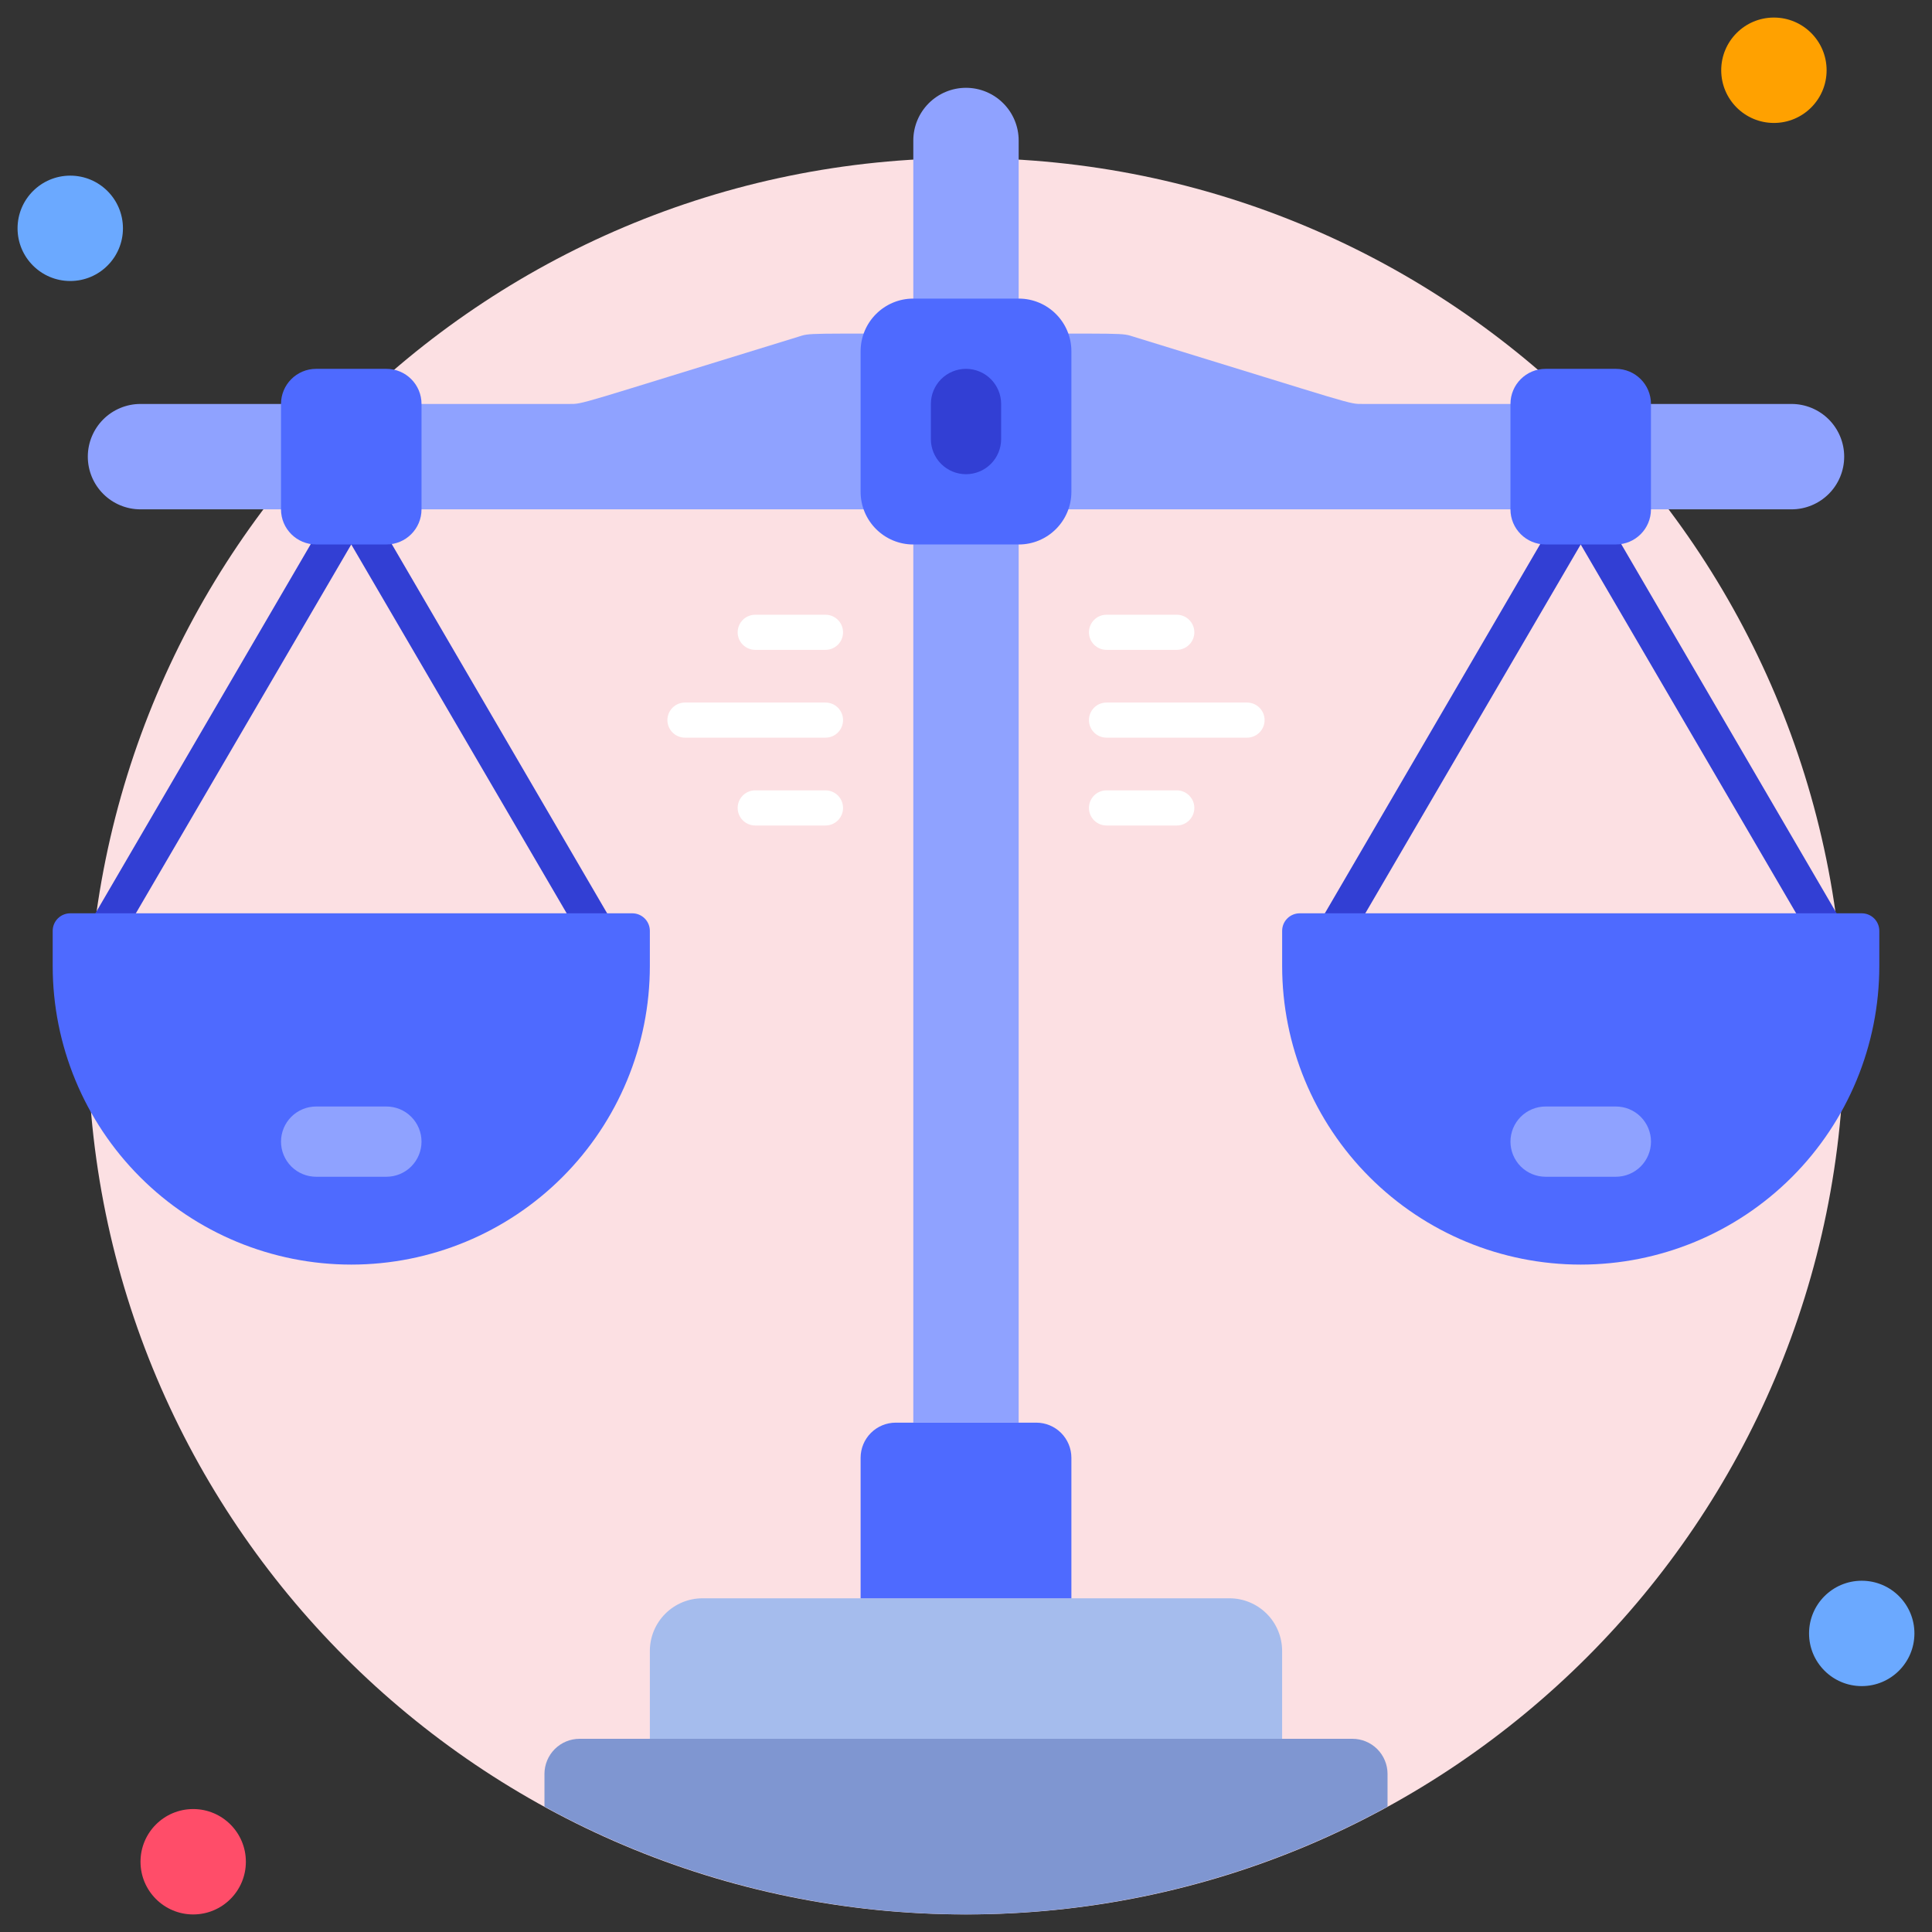 <svg xmlns="http://www.w3.org/2000/svg" width="80" height="80" viewBox="0 0 80 80" fill="none"><rect x="0" y="0" width="80" height="80" fill="#333333" stroke="none"/><g clip-path="url(#clip0_264_2593)"><path d="M40 79.273C60.083 79.273 76.364 62.992 76.364 42.909C76.364 22.826 60.083 6.545 40 6.545C19.917 6.545 3.636 22.826 3.636 42.909C3.636 62.992 19.917 79.273 40 79.273Z" fill="#FCE0E3"></path><path d="M2.909 11.636C4.114 11.636 5.091 10.659 5.091 9.455C5.091 8.25 4.114 7.273 2.909 7.273C1.704 7.273 0.727 8.25 0.727 9.455C0.727 10.659 1.704 11.636 2.909 11.636Z" fill="#6BA9FF"></path><path d="M73.454 5.091C74.659 5.091 75.636 4.114 75.636 2.909C75.636 1.704 74.659 0.727 73.454 0.727C72.249 0.727 71.272 1.704 71.272 2.909C71.272 4.114 72.249 5.091 73.454 5.091Z" fill="#FFA100"></path><path d="M77.091 69.818C78.296 69.818 79.272 68.841 79.272 67.636C79.272 66.431 78.296 65.455 77.091 65.455C75.885 65.455 74.909 66.431 74.909 67.636C74.909 68.841 75.885 69.818 77.091 69.818Z" fill="#6BA9FF"></path><path d="M8 79.273C9.205 79.273 10.181 78.296 10.181 77.091C10.181 75.886 9.205 74.909 8 74.909C6.795 74.909 5.818 75.886 5.818 77.091C5.818 78.296 6.795 79.273 8 79.273Z" fill="#FF4D69"></path><path d="M57.455 73.454V74.807C52.103 77.736 46.1 79.27 40 79.27C33.9 79.27 27.897 77.736 22.545 74.807V73.454C22.545 73.069 22.699 72.699 22.971 72.426C23.244 72.153 23.614 72 24 72H56C56.386 72 56.756 72.153 57.029 72.426C57.301 72.699 57.455 73.069 57.455 73.454Z" fill="#7F96D1"></path><path d="M29.09 66.182H50.909C51.487 66.182 52.042 66.412 52.452 66.821C52.861 67.23 53.09 67.785 53.09 68.364V72H26.909V68.364C26.909 67.785 27.139 67.23 27.548 66.821C27.957 66.412 28.512 66.182 29.09 66.182Z" fill="#A5BCED"></path><path d="M37.091 58.909H42.909C43.295 58.909 43.665 59.062 43.938 59.335C44.21 59.608 44.364 59.978 44.364 60.364V66.182H35.636V60.364C35.636 59.978 35.789 59.608 36.062 59.335C36.335 59.062 36.705 58.909 37.091 58.909Z" fill="#4E6AFF"></path><path d="M40 13.818C33.193 13.818 33.593 13.775 33.04 13.949C23.753 16.8 24.182 16.727 23.564 16.727H5.818C5.239 16.727 4.684 16.957 4.275 17.366C3.866 17.776 3.636 18.331 3.636 18.909C3.636 19.488 3.866 20.043 4.275 20.452C4.684 20.861 5.239 21.091 5.818 21.091H40V13.818Z" fill="#8FA2FF"></path><path d="M40 13.818C46.807 13.818 46.407 13.775 46.96 13.949C56.247 16.8 55.818 16.727 56.436 16.727H74.182C74.76 16.727 75.315 16.957 75.725 17.366C76.134 17.776 76.364 18.331 76.364 18.909C76.364 19.488 76.134 20.043 75.725 20.452C75.315 20.861 74.76 21.091 74.182 21.091H40V13.818Z" fill="#8FA2FF"></path><path d="M75.636 39.273C75.509 39.272 75.385 39.238 75.275 39.174C75.165 39.11 75.074 39.019 75.011 38.909L65.454 22.545L55.898 38.909C55.792 39.055 55.636 39.156 55.46 39.193C55.284 39.23 55.1 39.2 54.944 39.11C54.789 39.02 54.672 38.874 54.617 38.703C54.562 38.532 54.573 38.346 54.647 38.182L64.829 20.727C64.893 20.619 64.985 20.529 65.094 20.466C65.204 20.404 65.328 20.371 65.454 20.371C65.581 20.371 65.704 20.404 65.814 20.466C65.924 20.529 66.015 20.619 66.08 20.727L76.262 38.182C76.325 38.292 76.359 38.417 76.359 38.544C76.359 38.672 76.326 38.797 76.263 38.907C76.199 39.018 76.108 39.109 75.998 39.174C75.888 39.238 75.763 39.272 75.636 39.273Z" fill="#323FD4"></path><path d="M53.091 38.545V40C53.091 43.279 54.393 46.424 56.712 48.742C59.031 51.061 62.175 52.364 65.454 52.364C68.734 52.364 71.878 51.061 74.197 48.742C76.516 46.424 77.818 43.279 77.818 40V38.545C77.818 38.352 77.742 38.167 77.605 38.031C77.469 37.895 77.284 37.818 77.091 37.818H53.818C53.625 37.818 53.44 37.895 53.304 38.031C53.167 38.167 53.091 38.352 53.091 38.545Z" fill="#4E6AFF"></path><path d="M64 22.545H66.909C67.712 22.545 68.363 21.894 68.363 21.091V16.727C68.363 15.924 67.712 15.273 66.909 15.273H64C63.196 15.273 62.545 15.924 62.545 16.727V21.091C62.545 21.894 63.196 22.545 64 22.545Z" fill="#4E6AFF"></path><path d="M40 3.636C39.421 3.636 38.866 3.866 38.457 4.276C38.048 4.685 37.818 5.24 37.818 5.818V58.909H42.181V5.818C42.181 5.24 41.952 4.685 41.542 4.276C41.133 3.866 40.578 3.636 40 3.636Z" fill="#8FA2FF"></path><path d="M42.182 12.364H37.818C36.613 12.364 35.636 13.341 35.636 14.546V20.364C35.636 21.569 36.613 22.546 37.818 22.546H42.182C43.387 22.546 44.364 21.569 44.364 20.364V14.546C44.364 13.341 43.387 12.364 42.182 12.364Z" fill="#4E6AFF"></path><path d="M24.727 39.273C24.6 39.272 24.476 39.238 24.366 39.174C24.256 39.11 24.165 39.019 24.102 38.909L14.545 22.545L4.989 38.909C4.883 39.055 4.727 39.156 4.551 39.193C4.374 39.23 4.191 39.2 4.035 39.11C3.879 39.02 3.763 38.874 3.708 38.703C3.653 38.532 3.664 38.346 3.738 38.182L13.92 20.727C13.984 20.619 14.076 20.529 14.185 20.466C14.295 20.404 14.419 20.371 14.545 20.371C14.671 20.371 14.795 20.404 14.905 20.466C15.015 20.529 15.106 20.619 15.171 20.727L25.352 38.182C25.416 38.292 25.45 38.417 25.45 38.544C25.45 38.672 25.417 38.797 25.354 38.907C25.29 39.018 25.199 39.109 25.089 39.174C24.979 39.238 24.854 39.272 24.727 39.273Z" fill="#323FD4"></path><path d="M26.909 38.545V40C26.909 43.279 25.606 46.424 23.288 48.742C20.969 51.061 17.824 52.364 14.545 52.364C11.266 52.364 8.121 51.061 5.803 48.742C3.484 46.424 2.182 43.279 2.182 40V38.545C2.182 38.352 2.258 38.167 2.395 38.031C2.531 37.895 2.716 37.818 2.909 37.818H26.182C26.375 37.818 26.559 37.895 26.696 38.031C26.832 38.167 26.909 38.352 26.909 38.545Z" fill="#4E6AFF"></path><path d="M16 15.273H13.091C12.287 15.273 11.636 15.924 11.636 16.727V21.091C11.636 21.894 12.287 22.545 13.091 22.545H16C16.803 22.545 17.454 21.894 17.454 21.091V16.727C17.454 15.924 16.803 15.273 16 15.273Z" fill="#4E6AFF"></path><path d="M48.727 26.909H45.818C45.625 26.909 45.44 26.832 45.304 26.696C45.167 26.56 45.091 26.375 45.091 26.182C45.091 25.989 45.167 25.804 45.304 25.668C45.44 25.531 45.625 25.455 45.818 25.455H48.727C48.92 25.455 49.105 25.531 49.241 25.668C49.378 25.804 49.455 25.989 49.455 26.182C49.455 26.375 49.378 26.56 49.241 26.696C49.105 26.832 48.92 26.909 48.727 26.909Z" fill="white"></path><path d="M51.636 30.545H45.818C45.625 30.545 45.44 30.469 45.304 30.332C45.167 30.196 45.091 30.011 45.091 29.818C45.091 29.625 45.167 29.44 45.304 29.304C45.44 29.167 45.625 29.091 45.818 29.091H51.636C51.829 29.091 52.014 29.167 52.151 29.304C52.287 29.44 52.364 29.625 52.364 29.818C52.364 30.011 52.287 30.196 52.151 30.332C52.014 30.469 51.829 30.545 51.636 30.545Z" fill="white"></path><path d="M48.727 34.182H45.818C45.625 34.182 45.44 34.105 45.304 33.969C45.167 33.832 45.091 33.648 45.091 33.455C45.091 33.262 45.167 33.077 45.304 32.94C45.44 32.804 45.625 32.727 45.818 32.727H48.727C48.92 32.727 49.105 32.804 49.241 32.94C49.378 33.077 49.455 33.262 49.455 33.455C49.455 33.648 49.378 33.832 49.241 33.969C49.105 34.105 48.92 34.182 48.727 34.182Z" fill="white"></path><path d="M31.273 26.909H34.182C34.375 26.909 34.56 26.832 34.696 26.696C34.832 26.56 34.909 26.375 34.909 26.182C34.909 25.989 34.832 25.804 34.696 25.668C34.56 25.531 34.375 25.455 34.182 25.455H31.273C31.08 25.455 30.895 25.531 30.758 25.668C30.622 25.804 30.545 25.989 30.545 26.182C30.545 26.375 30.622 26.56 30.758 26.696C30.895 26.832 31.08 26.909 31.273 26.909Z" fill="white"></path><path d="M28.363 30.545H34.182C34.375 30.545 34.56 30.469 34.696 30.332C34.832 30.196 34.909 30.011 34.909 29.818C34.909 29.625 34.832 29.44 34.696 29.304C34.56 29.167 34.375 29.091 34.182 29.091H28.363C28.171 29.091 27.986 29.167 27.849 29.304C27.713 29.44 27.636 29.625 27.636 29.818C27.636 30.011 27.713 30.196 27.849 30.332C27.986 30.469 28.171 30.545 28.363 30.545Z" fill="white"></path><path d="M31.273 34.182H34.182C34.375 34.182 34.56 34.105 34.696 33.969C34.832 33.832 34.909 33.648 34.909 33.455C34.909 33.262 34.832 33.077 34.696 32.94C34.56 32.804 34.375 32.727 34.182 32.727H31.273C31.08 32.727 30.895 32.804 30.758 32.94C30.622 33.077 30.545 33.262 30.545 33.455C30.545 33.648 30.622 33.832 30.758 33.969C30.895 34.105 31.08 34.182 31.273 34.182Z" fill="white"></path><path d="M66.909 48.727H64C63.614 48.727 63.244 48.574 62.971 48.301C62.699 48.028 62.545 47.658 62.545 47.273C62.545 46.887 62.699 46.517 62.971 46.244C63.244 45.971 63.614 45.818 64 45.818H66.909C67.295 45.818 67.665 45.971 67.938 46.244C68.21 46.517 68.364 46.887 68.364 47.273C68.364 47.658 68.21 48.028 67.938 48.301C67.665 48.574 67.295 48.727 66.909 48.727Z" fill="#8FA2FF"></path><path d="M16 48.727H13.091C12.705 48.727 12.335 48.574 12.062 48.301C11.79 48.028 11.636 47.658 11.636 47.273C11.636 46.887 11.79 46.517 12.062 46.244C12.335 45.971 12.705 45.818 13.091 45.818H16C16.386 45.818 16.756 45.971 17.028 46.244C17.301 46.517 17.454 46.887 17.454 47.273C17.454 47.658 17.301 48.028 17.028 48.301C16.756 48.574 16.386 48.727 16 48.727Z" fill="#8FA2FF"></path><path d="M40 19.636C39.614 19.636 39.244 19.483 38.971 19.21C38.699 18.938 38.545 18.568 38.545 18.182V16.727C38.545 16.341 38.699 15.972 38.971 15.699C39.244 15.426 39.614 15.273 40 15.273C40.386 15.273 40.756 15.426 41.029 15.699C41.301 15.972 41.455 16.341 41.455 16.727V18.182C41.455 18.568 41.301 18.938 41.029 19.21C40.756 19.483 40.386 19.636 40 19.636Z" fill="#323FD4"></path></g><defs><clipPath id="clip0_264_2593"><rect width="80" height="80" fill="white"></rect></clipPath></defs></svg>